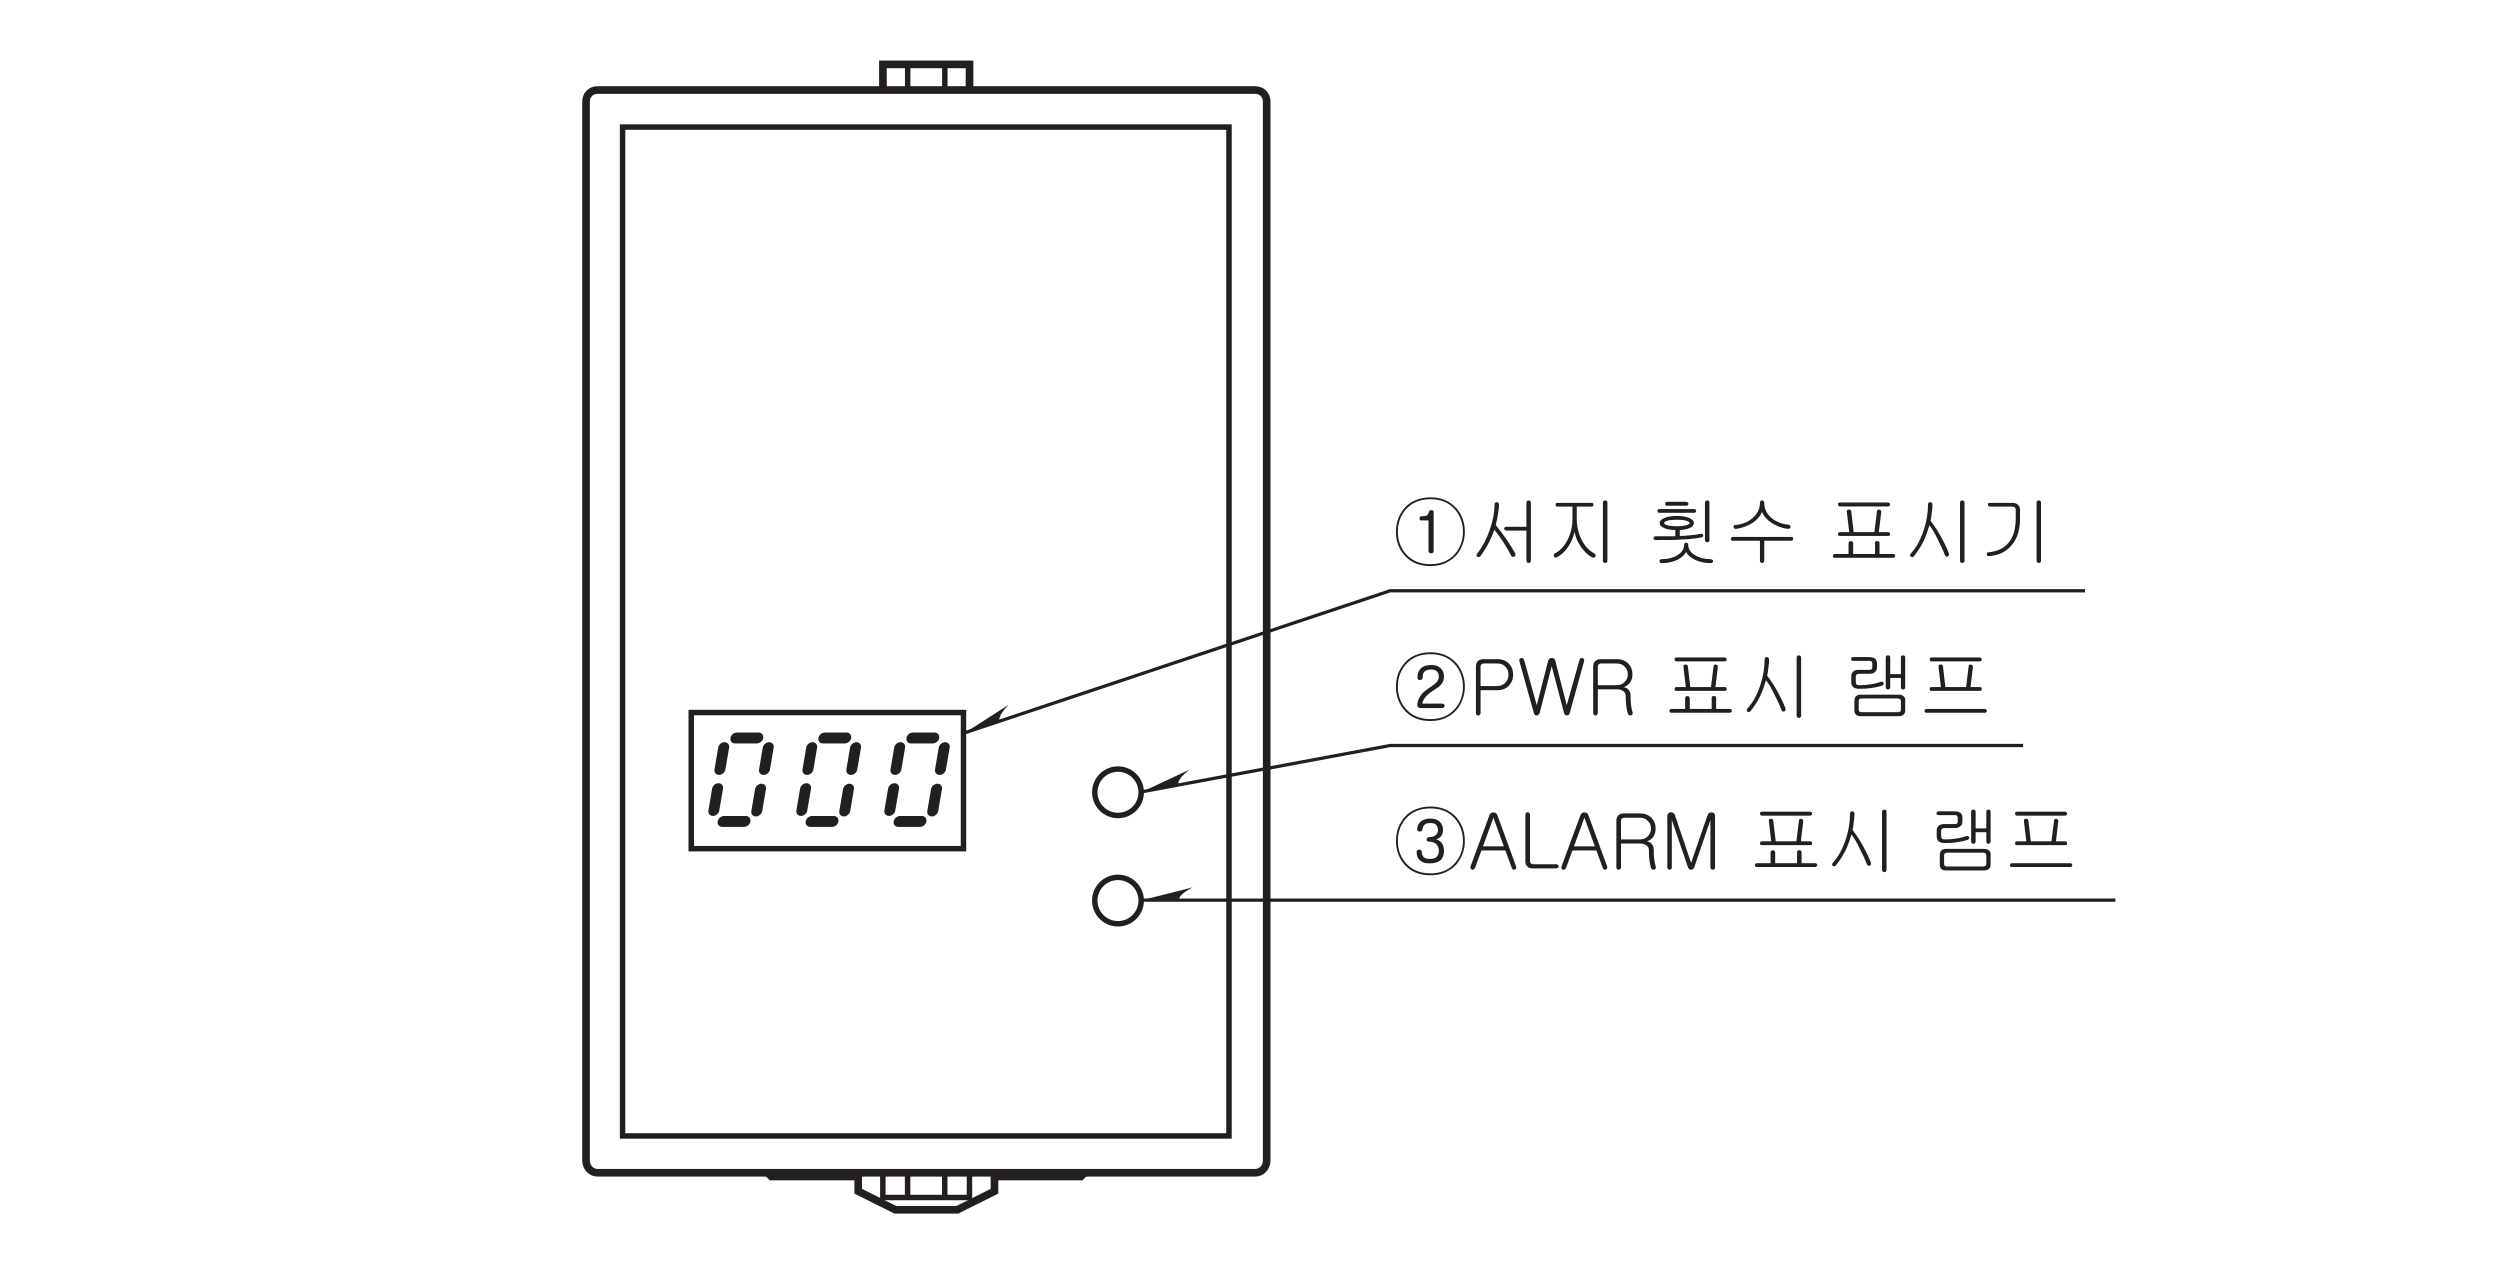 <?xml version="1.0" encoding="UTF-8"?>
<svg xmlns="http://www.w3.org/2000/svg" xmlns:xlink="http://www.w3.org/1999/xlink" width="226.77pt" height="115.04pt" viewBox="0 0 226.77 115.04" version="1.2">
<defs>
<g>
<symbol overflow="visible" id="glyph0-0">
<path style="stroke:none;" d="M 1.375 -0.406 L 5.562 -0.406 L 5.562 -4.578 L 1.375 -4.578 Z M 5.891 -0.062 L 1.047 -0.062 L 1.047 -4.906 L 5.891 -4.906 Z M 5.891 -0.062 "/>
</symbol>
<symbol overflow="visible" id="glyph0-1">
<path style="stroke:none;" d="M 4.312 -4.234 C 4.516 -4.047 4.609 -3.797 4.609 -3.484 C 4.609 -3.266 4.562 -3.094 4.453 -2.938 C 4.344 -2.797 4.188 -2.688 4 -2.641 C 4.219 -2.562 4.391 -2.438 4.516 -2.281 C 4.641 -2.094 4.703 -1.859 4.703 -1.578 C 4.703 -1.219 4.594 -0.922 4.391 -0.75 C 4.156 -0.547 3.828 -0.453 3.375 -0.453 C 3.016 -0.453 2.75 -0.531 2.547 -0.703 C 2.328 -0.875 2.219 -1.141 2.219 -1.484 C 2.219 -1.547 2.234 -1.609 2.297 -1.641 C 2.328 -1.672 2.391 -1.703 2.453 -1.703 C 2.516 -1.703 2.562 -1.688 2.609 -1.656 C 2.656 -1.609 2.688 -1.562 2.688 -1.5 C 2.688 -1.297 2.734 -1.156 2.828 -1.047 C 2.953 -0.922 3.141 -0.859 3.406 -0.859 C 3.688 -0.859 3.891 -0.906 4.016 -1.031 C 4.156 -1.156 4.234 -1.344 4.234 -1.609 C 4.234 -1.906 4.125 -2.109 3.922 -2.266 C 3.781 -2.359 3.578 -2.422 3.344 -2.422 C 3.266 -2.422 3.219 -2.438 3.172 -2.484 C 3.141 -2.516 3.125 -2.562 3.125 -2.625 C 3.125 -2.672 3.141 -2.719 3.172 -2.766 C 3.219 -2.797 3.266 -2.828 3.328 -2.828 C 3.594 -2.828 3.781 -2.891 3.938 -3 C 4.078 -3.125 4.156 -3.281 4.156 -3.469 C 4.156 -3.672 4.094 -3.844 3.984 -3.953 C 3.891 -4.062 3.719 -4.109 3.469 -4.109 C 3.25 -4.109 3.094 -4.078 2.984 -4 C 2.844 -3.906 2.766 -3.719 2.734 -3.484 C 2.719 -3.438 2.688 -3.406 2.641 -3.375 C 2.594 -3.344 2.547 -3.328 2.484 -3.344 C 2.422 -3.344 2.359 -3.359 2.328 -3.406 C 2.281 -3.438 2.266 -3.484 2.266 -3.547 C 2.281 -3.828 2.375 -4.062 2.578 -4.234 C 2.781 -4.422 3.094 -4.516 3.484 -4.516 C 3.844 -4.516 4.109 -4.422 4.312 -4.234 Z M 5.812 -4.641 C 6.328 -4.047 6.594 -3.328 6.594 -2.484 C 6.594 -2.094 6.531 -1.703 6.391 -1.344 C 6.25 -0.969 6.062 -0.625 5.812 -0.344 C 5.531 -0.047 5.203 0.188 4.828 0.359 C 4.422 0.547 3.969 0.625 3.469 0.625 C 2.484 0.625 1.703 0.312 1.125 -0.344 C 0.609 -0.922 0.344 -1.641 0.344 -2.484 C 0.344 -2.891 0.406 -3.281 0.531 -3.641 C 0.672 -4.016 0.875 -4.344 1.125 -4.641 C 1.391 -4.953 1.719 -5.188 2.109 -5.344 C 2.516 -5.516 2.969 -5.609 3.469 -5.609 C 4.453 -5.609 5.219 -5.281 5.812 -4.641 Z M 1.25 -4.516 C 0.766 -3.969 0.516 -3.297 0.516 -2.484 C 0.516 -1.688 0.766 -1.016 1.25 -0.469 C 1.797 0.156 2.547 0.453 3.469 0.453 C 4.391 0.453 5.141 0.156 5.688 -0.469 C 6.172 -1.016 6.422 -1.688 6.422 -2.484 C 6.422 -3.281 6.172 -3.969 5.688 -4.516 C 5.141 -5.141 4.391 -5.438 3.469 -5.438 C 2.547 -5.438 1.797 -5.141 1.25 -4.516 Z M 1.25 -4.516 "/>
</symbol>
<symbol overflow="visible" id="glyph0-2">
<path style="stroke:none;" d="M 3.188 -2 L 2.25 -4.578 L 2.234 -4.578 L 1.297 -2 Z M 2.016 -5.016 C 2.078 -5.062 2.156 -5.078 2.234 -5.078 C 2.312 -5.078 2.391 -5.062 2.469 -5.016 C 2.531 -4.953 2.594 -4.875 2.625 -4.766 L 4.297 -0.188 C 4.328 -0.109 4.328 -0.047 4.297 0 C 4.281 0.062 4.234 0.094 4.188 0.109 C 4.125 0.125 4.078 0.125 4.016 0.109 C 3.969 0.062 3.922 0.016 3.906 -0.047 L 3.328 -1.625 L 1.156 -1.625 L 0.578 -0.047 C 0.547 0.016 0.5 0.062 0.438 0.109 C 0.391 0.125 0.344 0.141 0.297 0.125 C 0.234 0.094 0.188 0.062 0.172 0 C 0.141 -0.047 0.141 -0.109 0.172 -0.188 L 1.859 -4.766 C 1.891 -4.875 1.938 -4.953 2.016 -5.016 Z M 2.016 -5.016 "/>
</symbol>
<symbol overflow="visible" id="glyph0-3">
<path style="stroke:none;" d="M 0.719 -5.031 C 0.75 -5.078 0.812 -5.094 0.875 -5.094 C 0.922 -5.094 0.969 -5.078 1 -5.031 C 1.047 -5 1.078 -4.938 1.078 -4.875 L 1.078 -0.672 C 1.078 -0.594 1.094 -0.516 1.141 -0.469 C 1.203 -0.406 1.281 -0.375 1.375 -0.375 L 3.453 -0.375 C 3.531 -0.375 3.578 -0.359 3.609 -0.312 C 3.656 -0.281 3.672 -0.234 3.672 -0.188 C 3.672 -0.125 3.656 -0.094 3.609 -0.062 C 3.578 -0.016 3.531 0 3.453 0 L 1.297 0 C 1.094 0 0.922 -0.062 0.812 -0.188 C 0.703 -0.312 0.656 -0.469 0.656 -0.641 L 0.656 -4.875 C 0.656 -4.938 0.672 -5 0.719 -5.031 Z M 0.719 -5.031 "/>
</symbol>
<symbol overflow="visible" id="glyph0-4">
<path style="stroke:none;" d="M 2.828 -4.984 C 3.266 -4.984 3.609 -4.828 3.875 -4.547 C 4.109 -4.297 4.219 -3.969 4.219 -3.609 C 4.219 -3.344 4.156 -3.094 4.016 -2.875 C 3.859 -2.672 3.672 -2.531 3.422 -2.438 C 3.578 -2.422 3.719 -2.359 3.844 -2.234 C 3.969 -2.109 4.047 -1.922 4.047 -1.703 C 4.047 -1.359 4.062 -1.047 4.094 -0.797 C 4.125 -0.562 4.172 -0.359 4.219 -0.188 C 4.25 -0.125 4.25 -0.062 4.219 0 C 4.203 0.062 4.156 0.094 4.094 0.109 C 4.047 0.125 3.984 0.125 3.938 0.109 C 3.875 0.094 3.844 0.047 3.812 -0.016 C 3.75 -0.188 3.688 -0.438 3.656 -0.734 C 3.625 -1 3.609 -1.297 3.609 -1.641 C 3.609 -1.828 3.531 -1.984 3.375 -2.094 C 3.219 -2.203 3.031 -2.25 2.828 -2.25 L 1.078 -2.25 L 1.078 -0.109 C 1.078 -0.031 1.047 0.016 1 0.062 C 0.969 0.109 0.922 0.125 0.875 0.125 C 0.812 0.125 0.75 0.109 0.719 0.062 C 0.672 0.016 0.656 -0.031 0.656 -0.109 L 0.656 -4.328 C 0.656 -4.5 0.703 -4.656 0.812 -4.781 C 0.922 -4.906 1.094 -4.984 1.297 -4.984 Z M 3.531 -2.938 C 3.719 -3.125 3.797 -3.344 3.797 -3.609 C 3.797 -3.875 3.719 -4.094 3.531 -4.281 C 3.344 -4.5 3.094 -4.594 2.781 -4.594 L 1.375 -4.594 C 1.281 -4.594 1.203 -4.562 1.141 -4.5 C 1.094 -4.453 1.078 -4.375 1.078 -4.297 L 1.078 -2.625 L 2.781 -2.625 C 3.094 -2.625 3.344 -2.719 3.531 -2.938 Z M 3.531 -2.938 "/>
</symbol>
<symbol overflow="visible" id="glyph0-5">
<path style="stroke:none;" d="M 0.75 -5 C 0.797 -5.047 0.875 -5.078 0.953 -5.094 C 1.031 -5.094 1.109 -5.078 1.172 -5.031 C 1.25 -5 1.297 -4.938 1.328 -4.859 L 1.484 -4.422 L 2.812 -0.5 L 4.172 -4.438 L 4.312 -4.828 C 4.344 -4.922 4.391 -4.984 4.453 -5.031 C 4.531 -5.078 4.609 -5.094 4.688 -5.078 C 4.766 -5.078 4.828 -5.047 4.891 -5 C 4.953 -4.938 4.984 -4.859 4.984 -4.766 L 4.984 -0.094 C 4.984 -0.016 4.969 0.031 4.922 0.062 C 4.875 0.109 4.828 0.125 4.766 0.125 C 4.703 0.125 4.656 0.109 4.625 0.062 C 4.578 0.031 4.562 -0.016 4.562 -0.094 L 4.562 -4.391 L 3.109 -0.125 C 3.047 0.047 2.938 0.125 2.812 0.125 C 2.688 0.125 2.578 0.047 2.516 -0.125 L 1.062 -4.391 L 1.062 -0.094 C 1.078 -0.016 1.047 0.031 1 0.062 C 0.969 0.109 0.922 0.125 0.875 0.125 C 0.812 0.125 0.75 0.109 0.719 0.062 C 0.672 0.031 0.656 -0.016 0.656 -0.094 L 0.656 -4.766 C 0.656 -4.859 0.688 -4.938 0.75 -5 Z M 0.75 -5 "/>
</symbol>
<symbol overflow="visible" id="glyph0-6">
<path style="stroke:none;" d=""/>
</symbol>
<symbol overflow="visible" id="glyph0-7">
<path style="stroke:none;" d="M 5.828 -2.281 C 5.844 -2.156 5.781 -2.109 5.672 -2.109 L 1.25 -2.109 C 1.156 -2.109 1.094 -2.156 1.109 -2.281 C 1.109 -2.391 1.156 -2.453 1.281 -2.453 L 2.125 -2.453 L 1.906 -4.297 C 1.906 -4.359 1.922 -4.406 1.953 -4.453 C 1.984 -4.484 2.031 -4.5 2.094 -4.5 C 2.141 -4.516 2.188 -4.5 2.234 -4.469 C 2.281 -4.438 2.297 -4.391 2.312 -4.328 L 2.531 -2.453 L 4.406 -2.453 L 4.641 -4.328 C 4.641 -4.391 4.656 -4.438 4.703 -4.469 C 4.75 -4.484 4.797 -4.5 4.844 -4.5 C 4.891 -4.484 4.953 -4.469 4.969 -4.438 C 5.016 -4.391 5.031 -4.344 5.031 -4.281 L 4.812 -2.453 L 5.656 -2.453 C 5.781 -2.453 5.828 -2.391 5.828 -2.281 Z M 5.781 -5.078 C 5.812 -5.062 5.828 -5.016 5.828 -4.969 C 5.828 -4.922 5.828 -4.875 5.781 -4.844 C 5.766 -4.812 5.703 -4.781 5.656 -4.781 L 1.281 -4.781 C 1.172 -4.781 1.109 -4.844 1.109 -4.969 C 1.094 -5.078 1.156 -5.141 1.281 -5.141 L 5.641 -5.141 C 5.688 -5.141 5.734 -5.125 5.781 -5.078 Z M 2.125 -1.594 C 2.172 -1.625 2.219 -1.641 2.281 -1.641 C 2.328 -1.641 2.375 -1.625 2.406 -1.594 C 2.453 -1.547 2.484 -1.5 2.484 -1.438 L 2.484 -0.469 L 4.469 -0.469 L 4.469 -1.469 C 4.469 -1.594 4.531 -1.656 4.672 -1.641 C 4.812 -1.641 4.875 -1.578 4.875 -1.453 L 4.875 -0.469 L 6.094 -0.469 C 6.156 -0.469 6.203 -0.453 6.25 -0.422 C 6.281 -0.391 6.297 -0.344 6.297 -0.297 C 6.297 -0.25 6.281 -0.219 6.25 -0.188 C 6.203 -0.141 6.156 -0.125 6.109 -0.125 L 0.781 -0.125 C 0.734 -0.125 0.703 -0.141 0.672 -0.188 C 0.641 -0.219 0.625 -0.25 0.641 -0.297 C 0.641 -0.344 0.656 -0.391 0.688 -0.422 C 0.734 -0.453 0.781 -0.469 0.844 -0.469 L 2.062 -0.469 L 2.062 -1.438 C 2.062 -1.5 2.094 -1.547 2.125 -1.594 Z M 2.125 -1.594 "/>
</symbol>
<symbol overflow="visible" id="glyph0-8">
<path style="stroke:none;" d="M 2.391 -5.125 C 2.422 -5.156 2.484 -5.172 2.531 -5.172 C 2.578 -5.172 2.625 -5.156 2.656 -5.125 C 2.719 -5.078 2.734 -5.031 2.734 -4.969 C 2.734 -4.75 2.719 -4.5 2.672 -4.219 C 2.656 -3.953 2.609 -3.703 2.562 -3.484 C 2.906 -3.031 3.234 -2.547 3.531 -1.984 C 3.828 -1.453 4.047 -0.984 4.219 -0.531 C 4.234 -0.469 4.234 -0.391 4.219 -0.344 C 4.203 -0.297 4.156 -0.25 4.109 -0.234 C 4.078 -0.219 4.031 -0.219 3.969 -0.25 C 3.922 -0.281 3.891 -0.312 3.859 -0.375 C 3.688 -0.828 3.469 -1.281 3.234 -1.75 C 2.953 -2.344 2.688 -2.781 2.453 -3.078 C 2.297 -2.516 2.109 -2.016 1.906 -1.594 C 1.672 -1.125 1.391 -0.688 1.031 -0.25 C 1 -0.203 0.953 -0.188 0.891 -0.188 C 0.844 -0.188 0.812 -0.188 0.766 -0.234 C 0.734 -0.266 0.703 -0.312 0.703 -0.359 C 0.703 -0.422 0.734 -0.469 0.781 -0.516 C 1.297 -1.094 1.688 -1.828 1.969 -2.719 C 2.219 -3.484 2.328 -4.234 2.328 -4.969 C 2.328 -5.031 2.359 -5.078 2.391 -5.125 Z M 5.578 0.297 C 5.547 0.328 5.5 0.344 5.453 0.344 C 5.391 0.344 5.328 0.328 5.297 0.297 C 5.266 0.25 5.234 0.203 5.234 0.141 L 5.234 -5.141 C 5.234 -5.203 5.266 -5.25 5.297 -5.281 C 5.328 -5.312 5.391 -5.328 5.453 -5.328 C 5.5 -5.328 5.547 -5.312 5.578 -5.281 C 5.625 -5.25 5.641 -5.203 5.641 -5.141 L 5.641 0.141 C 5.641 0.203 5.625 0.25 5.578 0.297 Z M 5.578 0.297 "/>
</symbol>
<symbol overflow="visible" id="glyph0-9">
<path style="stroke:none;" d="M 3.094 -5.031 C 3.203 -4.938 3.266 -4.797 3.266 -4.625 L 3.266 -4.219 C 3.266 -4.047 3.203 -3.922 3.078 -3.812 C 2.969 -3.719 2.797 -3.656 2.594 -3.656 L 1.625 -3.656 C 1.531 -3.656 1.469 -3.641 1.422 -3.594 C 1.359 -3.547 1.344 -3.484 1.344 -3.406 L 1.344 -2.938 C 1.344 -2.812 1.375 -2.734 1.422 -2.688 C 1.484 -2.641 1.562 -2.625 1.703 -2.625 C 2.031 -2.625 2.344 -2.656 2.672 -2.703 C 3.031 -2.75 3.344 -2.828 3.609 -2.922 C 3.672 -2.953 3.734 -2.953 3.781 -2.922 C 3.828 -2.906 3.859 -2.875 3.875 -2.828 C 3.891 -2.781 3.891 -2.719 3.859 -2.688 C 3.844 -2.641 3.797 -2.609 3.734 -2.578 C 3.438 -2.484 3.109 -2.422 2.734 -2.359 C 2.391 -2.312 2.047 -2.297 1.672 -2.297 C 1.422 -2.297 1.25 -2.344 1.125 -2.438 C 1 -2.547 0.938 -2.703 0.938 -2.906 L 0.938 -3.453 C 0.938 -3.609 1 -3.75 1.109 -3.859 C 1.219 -3.969 1.391 -4.016 1.594 -4.016 L 2.547 -4.016 C 2.672 -4.016 2.75 -4.031 2.781 -4.078 C 2.828 -4.094 2.844 -4.172 2.844 -4.266 L 2.844 -4.578 C 2.844 -4.672 2.828 -4.719 2.781 -4.766 C 2.75 -4.812 2.672 -4.828 2.594 -4.828 L 1.109 -4.828 C 0.984 -4.828 0.906 -4.891 0.922 -5 C 0.922 -5.125 0.984 -5.172 1.125 -5.172 L 2.594 -5.172 C 2.797 -5.172 2.969 -5.125 3.094 -5.031 Z M 5.641 -5.328 C 5.766 -5.328 5.828 -5.266 5.828 -5.125 L 5.828 -2.453 C 5.828 -2.375 5.812 -2.328 5.766 -2.281 C 5.719 -2.234 5.688 -2.234 5.641 -2.234 C 5.578 -2.234 5.531 -2.234 5.5 -2.281 C 5.453 -2.328 5.438 -2.375 5.438 -2.453 L 5.438 -3.281 L 4.469 -3.281 L 4.469 -2.453 C 4.469 -2.375 4.453 -2.328 4.391 -2.281 C 4.359 -2.234 4.312 -2.234 4.266 -2.234 C 4.219 -2.234 4.156 -2.234 4.125 -2.281 C 4.094 -2.328 4.062 -2.375 4.062 -2.453 L 4.062 -5.141 C 4.062 -5.266 4.141 -5.328 4.266 -5.328 C 4.391 -5.328 4.469 -5.266 4.469 -5.141 L 4.469 -3.625 L 5.438 -3.625 L 5.438 -5.141 C 5.438 -5.266 5.5 -5.328 5.641 -5.328 Z M 5.672 -1.625 C 5.781 -1.547 5.828 -1.438 5.828 -1.297 L 5.828 -0.328 C 5.828 -0.172 5.781 -0.047 5.672 0.047 C 5.578 0.125 5.453 0.188 5.297 0.188 L 1.766 0.188 C 1.578 0.188 1.438 0.125 1.359 0.047 C 1.266 -0.047 1.219 -0.172 1.219 -0.328 L 1.219 -1.219 C 1.219 -1.375 1.266 -1.516 1.359 -1.609 C 1.453 -1.719 1.594 -1.766 1.75 -1.766 L 5.219 -1.766 C 5.422 -1.766 5.578 -1.719 5.672 -1.625 Z M 5.344 -1.359 C 5.297 -1.406 5.219 -1.422 5.125 -1.422 L 1.906 -1.422 C 1.797 -1.422 1.719 -1.391 1.672 -1.359 C 1.641 -1.312 1.609 -1.25 1.609 -1.172 L 1.609 -0.406 C 1.609 -0.312 1.641 -0.25 1.688 -0.219 C 1.734 -0.188 1.812 -0.172 1.922 -0.172 L 5.141 -0.172 C 5.234 -0.172 5.312 -0.188 5.344 -0.219 C 5.406 -0.25 5.438 -0.312 5.438 -0.375 L 5.438 -1.188 C 5.438 -1.266 5.406 -1.328 5.344 -1.359 Z M 5.344 -1.359 "/>
</symbol>
<symbol overflow="visible" id="glyph0-10">
<path style="stroke:none;" d="M 5.828 -2.281 C 5.844 -2.156 5.781 -2.109 5.672 -2.109 L 1.25 -2.109 C 1.156 -2.109 1.094 -2.156 1.109 -2.281 C 1.109 -2.391 1.156 -2.453 1.281 -2.453 L 2.125 -2.453 L 1.906 -4.297 C 1.906 -4.359 1.922 -4.406 1.953 -4.453 C 1.984 -4.484 2.031 -4.5 2.094 -4.5 C 2.141 -4.516 2.188 -4.5 2.234 -4.469 C 2.281 -4.438 2.297 -4.391 2.312 -4.328 L 2.531 -2.453 L 4.406 -2.453 L 4.641 -4.328 C 4.641 -4.391 4.656 -4.438 4.703 -4.469 C 4.75 -4.484 4.797 -4.5 4.844 -4.5 C 4.891 -4.484 4.953 -4.469 4.969 -4.438 C 5.016 -4.391 5.031 -4.344 5.031 -4.281 L 4.812 -2.453 L 5.656 -2.453 C 5.781 -2.453 5.828 -2.391 5.828 -2.281 Z M 5.781 -5.078 C 5.812 -5.062 5.828 -5.016 5.828 -4.969 C 5.828 -4.922 5.828 -4.875 5.781 -4.844 C 5.766 -4.812 5.703 -4.781 5.656 -4.781 L 1.281 -4.781 C 1.172 -4.781 1.109 -4.844 1.109 -4.969 C 1.094 -5.078 1.156 -5.141 1.281 -5.141 L 5.641 -5.141 C 5.688 -5.141 5.734 -5.125 5.781 -5.078 Z M 6.234 -0.422 C 6.266 -0.391 6.297 -0.344 6.297 -0.297 C 6.297 -0.25 6.281 -0.219 6.25 -0.188 C 6.234 -0.141 6.188 -0.125 6.141 -0.125 L 0.781 -0.125 C 0.734 -0.125 0.703 -0.141 0.672 -0.188 C 0.641 -0.219 0.625 -0.25 0.641 -0.297 C 0.641 -0.344 0.656 -0.391 0.688 -0.422 C 0.734 -0.453 0.781 -0.469 0.844 -0.469 L 6.094 -0.469 C 6.156 -0.469 6.203 -0.453 6.234 -0.422 Z M 6.234 -0.422 "/>
</symbol>
<symbol overflow="visible" id="glyph0-11">
<path style="stroke:none;" d="M 4.359 -4.203 C 4.578 -4.016 4.703 -3.766 4.703 -3.438 C 4.703 -3.125 4.609 -2.875 4.422 -2.656 C 4.312 -2.531 4.078 -2.359 3.734 -2.141 L 3.703 -2.109 C 3.375 -1.922 3.141 -1.703 2.969 -1.484 C 2.844 -1.312 2.766 -1.125 2.734 -0.953 L 4.531 -0.953 C 4.594 -0.953 4.656 -0.938 4.703 -0.891 C 4.734 -0.859 4.766 -0.812 4.766 -0.75 C 4.766 -0.703 4.734 -0.656 4.703 -0.625 C 4.656 -0.562 4.609 -0.547 4.547 -0.547 L 2.625 -0.547 C 2.5 -0.547 2.422 -0.578 2.359 -0.625 C 2.297 -0.688 2.266 -0.781 2.281 -0.906 C 2.312 -1.172 2.406 -1.422 2.562 -1.656 C 2.719 -1.906 2.969 -2.109 3.266 -2.312 C 3.656 -2.562 3.906 -2.75 4.031 -2.891 C 4.156 -3.031 4.234 -3.219 4.234 -3.422 C 4.234 -3.594 4.172 -3.75 4.078 -3.859 C 3.953 -3.984 3.766 -4.047 3.516 -4.047 C 3.203 -4.047 2.984 -3.953 2.875 -3.781 C 2.797 -3.672 2.766 -3.5 2.766 -3.281 C 2.766 -3.234 2.734 -3.188 2.688 -3.141 C 2.656 -3.109 2.594 -3.094 2.531 -3.094 C 2.469 -3.094 2.406 -3.094 2.359 -3.141 C 2.312 -3.172 2.297 -3.219 2.297 -3.281 C 2.297 -3.719 2.438 -4.047 2.734 -4.25 C 2.938 -4.391 3.219 -4.453 3.531 -4.453 L 3.594 -4.453 C 3.891 -4.453 4.156 -4.375 4.359 -4.203 Z M 5.812 -4.641 C 6.328 -4.047 6.594 -3.328 6.594 -2.484 C 6.594 -2.094 6.531 -1.703 6.391 -1.344 C 6.25 -0.969 6.062 -0.625 5.812 -0.344 C 5.531 -0.047 5.203 0.188 4.828 0.359 C 4.422 0.547 3.969 0.625 3.469 0.625 C 2.484 0.625 1.703 0.312 1.125 -0.344 C 0.609 -0.922 0.344 -1.641 0.344 -2.484 C 0.344 -2.891 0.406 -3.281 0.531 -3.641 C 0.672 -4.016 0.875 -4.344 1.125 -4.641 C 1.391 -4.953 1.719 -5.188 2.109 -5.344 C 2.516 -5.516 2.969 -5.609 3.469 -5.609 C 4.453 -5.609 5.219 -5.281 5.812 -4.641 Z M 1.25 -4.516 C 0.766 -3.969 0.516 -3.297 0.516 -2.484 C 0.516 -1.688 0.766 -1.016 1.25 -0.469 C 1.797 0.156 2.547 0.453 3.469 0.453 C 4.391 0.453 5.141 0.156 5.688 -0.469 C 6.172 -1.016 6.422 -1.688 6.422 -2.484 C 6.422 -3.281 6.172 -3.969 5.688 -4.516 C 5.141 -5.141 4.391 -5.438 3.469 -5.438 C 2.547 -5.438 1.797 -5.141 1.25 -4.516 Z M 1.25 -4.516 "/>
</symbol>
<symbol overflow="visible" id="glyph0-12">
<path style="stroke:none;" d="M 3.688 -4.547 C 3.922 -4.281 4.031 -3.969 4.031 -3.578 C 4.031 -3.203 3.922 -2.875 3.688 -2.625 C 3.422 -2.328 3.078 -2.172 2.641 -2.172 L 1.078 -2.172 L 1.078 -0.094 C 1.078 -0.016 1.047 0.031 1 0.062 C 0.969 0.109 0.922 0.125 0.875 0.125 C 0.812 0.125 0.75 0.109 0.719 0.062 C 0.672 0.031 0.656 -0.031 0.656 -0.094 L 0.656 -4.328 C 0.656 -4.5 0.703 -4.656 0.812 -4.781 C 0.922 -4.906 1.094 -4.984 1.297 -4.984 L 2.641 -4.984 C 3.078 -4.984 3.422 -4.828 3.688 -4.547 Z M 3.344 -2.875 C 3.531 -3.062 3.609 -3.297 3.609 -3.578 C 3.609 -3.844 3.531 -4.094 3.344 -4.281 C 3.156 -4.5 2.906 -4.594 2.594 -4.594 L 1.375 -4.594 C 1.281 -4.594 1.203 -4.562 1.141 -4.5 C 1.094 -4.453 1.078 -4.375 1.078 -4.297 L 1.078 -2.547 L 2.594 -2.547 C 2.906 -2.547 3.156 -2.656 3.344 -2.875 Z M 3.344 -2.875 "/>
</symbol>
<symbol overflow="visible" id="glyph0-13">
<path style="stroke:none;" d="M 0.188 -5 C 0.234 -5.047 0.266 -5.078 0.328 -5.078 C 0.391 -5.094 0.438 -5.094 0.484 -5.062 C 0.531 -5.031 0.562 -5 0.594 -4.938 L 1.75 -0.812 L 2.797 -4.875 C 2.844 -5.016 2.953 -5.094 3.109 -5.094 C 3.281 -5.094 3.375 -5.016 3.422 -4.875 L 4.469 -0.812 L 5.625 -4.906 C 5.641 -4.984 5.672 -5.031 5.734 -5.062 C 5.781 -5.094 5.828 -5.094 5.891 -5.078 C 5.953 -5.078 6 -5.047 6.016 -5 C 6.062 -4.938 6.062 -4.875 6.047 -4.812 L 4.75 -0.125 C 4.703 0.047 4.625 0.125 4.484 0.125 C 4.359 0.125 4.266 0.047 4.219 -0.125 L 3.109 -4.344 L 2.016 -0.109 C 1.953 0.047 1.859 0.125 1.734 0.125 C 1.609 0.125 1.516 0.047 1.484 -0.109 L 0.172 -4.812 C 0.156 -4.891 0.172 -4.953 0.188 -5 Z M 0.188 -5 "/>
</symbol>
<symbol overflow="visible" id="glyph0-14">
<path style="stroke:none;" d="M 2.484 -3.703 C 2.484 -3.828 2.531 -3.891 2.625 -3.891 C 2.891 -3.891 3.062 -3.922 3.156 -3.969 C 3.234 -4.031 3.297 -4.141 3.344 -4.312 C 3.344 -4.391 3.422 -4.453 3.562 -4.438 C 3.703 -4.438 3.766 -4.391 3.766 -4.297 L 3.766 -0.703 C 3.766 -0.656 3.734 -0.609 3.688 -0.578 C 3.656 -0.547 3.594 -0.531 3.531 -0.531 C 3.469 -0.531 3.406 -0.547 3.359 -0.578 C 3.312 -0.609 3.297 -0.656 3.297 -0.719 L 3.297 -3.516 L 2.625 -3.516 C 2.531 -3.516 2.484 -3.578 2.484 -3.703 Z M 5.812 -4.641 C 6.328 -4.047 6.594 -3.328 6.594 -2.484 C 6.594 -2.094 6.531 -1.703 6.391 -1.344 C 6.25 -0.969 6.062 -0.625 5.812 -0.344 C 5.531 -0.047 5.203 0.188 4.828 0.359 C 4.422 0.547 3.969 0.625 3.469 0.625 C 2.484 0.625 1.703 0.312 1.125 -0.344 C 0.609 -0.922 0.344 -1.641 0.344 -2.484 C 0.344 -2.891 0.406 -3.281 0.531 -3.641 C 0.672 -4.016 0.875 -4.344 1.125 -4.641 C 1.391 -4.953 1.719 -5.188 2.109 -5.344 C 2.516 -5.516 2.969 -5.609 3.469 -5.609 C 4.453 -5.609 5.219 -5.281 5.812 -4.641 Z M 1.25 -4.516 C 0.766 -3.969 0.516 -3.297 0.516 -2.484 C 0.516 -1.688 0.766 -1.016 1.25 -0.469 C 1.797 0.156 2.547 0.453 3.469 0.453 C 4.391 0.453 5.141 0.156 5.688 -0.469 C 6.172 -1.016 6.422 -1.688 6.422 -2.484 C 6.422 -3.281 6.172 -3.969 5.688 -4.516 C 5.141 -5.141 4.391 -5.438 3.469 -5.438 C 2.547 -5.438 1.797 -5.141 1.25 -4.516 Z M 1.25 -4.516 "/>
</symbol>
<symbol overflow="visible" id="glyph0-15">
<path style="stroke:none;" d="M 2.406 -5.125 C 2.438 -5.156 2.484 -5.172 2.547 -5.172 C 2.594 -5.172 2.641 -5.156 2.672 -5.125 C 2.719 -5.078 2.75 -5.031 2.75 -4.969 C 2.75 -4.719 2.719 -4.422 2.656 -4.094 C 2.609 -3.781 2.547 -3.438 2.453 -3.094 C 2.812 -2.656 3.141 -2.219 3.422 -1.797 C 3.734 -1.359 4 -0.922 4.219 -0.531 C 4.25 -0.469 4.25 -0.406 4.234 -0.359 C 4.219 -0.297 4.188 -0.25 4.125 -0.234 C 4.078 -0.203 4.031 -0.203 3.969 -0.219 C 3.906 -0.234 3.875 -0.266 3.844 -0.328 C 3.672 -0.688 3.438 -1.078 3.172 -1.5 C 2.875 -1.953 2.594 -2.344 2.328 -2.672 C 2.203 -2.297 2.047 -1.938 1.859 -1.562 C 1.625 -1.109 1.359 -0.672 1.047 -0.25 C 1 -0.203 0.953 -0.188 0.891 -0.188 C 0.844 -0.188 0.812 -0.188 0.766 -0.234 C 0.734 -0.25 0.703 -0.297 0.703 -0.359 C 0.703 -0.406 0.734 -0.469 0.781 -0.516 C 1.25 -1.109 1.625 -1.828 1.922 -2.688 C 2.203 -3.5 2.344 -4.266 2.344 -4.969 C 2.344 -5.031 2.359 -5.078 2.406 -5.125 Z M 5.578 0.281 C 5.547 0.328 5.5 0.344 5.453 0.344 C 5.391 0.344 5.328 0.328 5.297 0.281 C 5.266 0.25 5.234 0.188 5.234 0.125 L 5.234 -2.594 L 3.438 -2.594 C 3.375 -2.594 3.312 -2.609 3.281 -2.656 C 3.234 -2.672 3.219 -2.719 3.219 -2.766 C 3.219 -2.812 3.234 -2.859 3.266 -2.891 C 3.312 -2.922 3.359 -2.938 3.422 -2.938 L 5.234 -2.938 L 5.234 -5.125 C 5.234 -5.188 5.266 -5.234 5.297 -5.266 C 5.328 -5.312 5.391 -5.328 5.453 -5.328 C 5.5 -5.328 5.547 -5.312 5.578 -5.266 C 5.625 -5.234 5.641 -5.188 5.641 -5.125 L 5.641 0.125 C 5.641 0.188 5.625 0.25 5.578 0.281 Z M 5.578 0.281 "/>
</symbol>
<symbol overflow="visible" id="glyph0-16">
<path style="stroke:none;" d="M 4.375 -4.938 C 4.375 -4.828 4.328 -4.766 4.203 -4.766 L 2.859 -4.766 L 2.859 -3.672 C 2.859 -2.969 3.016 -2.328 3.312 -1.734 C 3.594 -1.188 3.984 -0.766 4.453 -0.516 C 4.516 -0.484 4.547 -0.438 4.562 -0.375 C 4.578 -0.328 4.578 -0.281 4.547 -0.234 C 4.516 -0.188 4.484 -0.156 4.438 -0.141 C 4.375 -0.125 4.312 -0.125 4.234 -0.172 C 3.875 -0.359 3.547 -0.688 3.234 -1.125 C 2.922 -1.578 2.734 -2.031 2.656 -2.484 C 2.562 -2.016 2.375 -1.562 2.078 -1.125 C 1.781 -0.672 1.438 -0.359 1.047 -0.172 C 1 -0.141 0.953 -0.141 0.891 -0.156 C 0.859 -0.188 0.812 -0.203 0.797 -0.25 C 0.766 -0.312 0.766 -0.359 0.781 -0.406 C 0.797 -0.453 0.828 -0.5 0.891 -0.531 C 1.344 -0.766 1.719 -1.156 2.016 -1.734 C 2.312 -2.312 2.469 -2.953 2.469 -3.656 L 2.469 -4.766 L 1.125 -4.766 C 0.984 -4.766 0.938 -4.828 0.938 -4.938 C 0.938 -5.062 1 -5.109 1.125 -5.109 L 4.203 -5.109 C 4.328 -5.109 4.375 -5.062 4.375 -4.938 Z M 5.578 0.297 C 5.547 0.328 5.5 0.344 5.453 0.344 C 5.391 0.344 5.328 0.328 5.297 0.297 C 5.266 0.25 5.234 0.203 5.234 0.141 L 5.234 -5.141 C 5.234 -5.203 5.266 -5.25 5.297 -5.281 C 5.328 -5.312 5.391 -5.328 5.453 -5.328 C 5.5 -5.328 5.547 -5.312 5.578 -5.281 C 5.625 -5.25 5.641 -5.203 5.641 -5.141 L 5.641 0.141 C 5.641 0.203 5.625 0.25 5.578 0.297 Z M 5.578 0.297 "/>
</symbol>
<symbol overflow="visible" id="glyph0-17">
<path style="stroke:none;" d="M 4.391 -4.5 C 4.422 -4.469 4.438 -4.422 4.438 -4.375 C 4.438 -4.328 4.422 -4.281 4.391 -4.266 C 4.359 -4.219 4.312 -4.203 4.25 -4.203 L 1.125 -4.203 C 1 -4.203 0.938 -4.266 0.938 -4.375 C 0.938 -4.5 1 -4.547 1.125 -4.547 L 4.234 -4.547 C 4.297 -4.547 4.344 -4.531 4.391 -4.5 Z M 3.672 -5.141 C 3.719 -5.125 3.734 -5.078 3.734 -5.031 C 3.734 -4.984 3.719 -4.938 3.688 -4.906 C 3.656 -4.875 3.609 -4.844 3.547 -4.844 L 1.812 -4.844 C 1.688 -4.844 1.625 -4.906 1.625 -5.031 C 1.625 -5.141 1.688 -5.203 1.812 -5.203 L 3.531 -5.203 C 3.594 -5.203 3.641 -5.188 3.672 -5.141 Z M 1.812 -3.484 C 1.625 -3.422 1.531 -3.359 1.531 -3.281 C 1.531 -3.203 1.625 -3.141 1.812 -3.078 C 2.031 -3.016 2.328 -2.984 2.688 -2.984 C 3.047 -2.984 3.328 -3.016 3.547 -3.078 C 3.734 -3.141 3.844 -3.203 3.844 -3.281 C 3.844 -3.359 3.734 -3.422 3.547 -3.484 C 3.344 -3.547 3.047 -3.578 2.688 -3.578 C 2.312 -3.578 2.031 -3.547 1.812 -3.484 Z M 5.578 -1.578 C 5.547 -1.547 5.5 -1.531 5.453 -1.531 C 5.391 -1.531 5.328 -1.547 5.297 -1.578 C 5.266 -1.625 5.234 -1.672 5.234 -1.734 L 5.234 -5.141 C 5.234 -5.188 5.266 -5.234 5.297 -5.266 C 5.328 -5.312 5.391 -5.328 5.453 -5.328 C 5.5 -5.328 5.547 -5.312 5.578 -5.266 C 5.625 -5.25 5.641 -5.203 5.641 -5.141 L 5.641 -1.734 C 5.641 -1.672 5.625 -1.625 5.578 -1.578 Z M 3.406 -1.453 C 3.438 -1.484 3.484 -1.5 3.531 -1.5 C 3.594 -1.5 3.625 -1.484 3.656 -1.453 C 3.703 -1.406 3.719 -1.359 3.719 -1.297 C 3.719 -0.922 3.922 -0.609 4.328 -0.359 C 4.719 -0.125 5.188 0 5.75 0 C 5.812 0 5.875 0.016 5.906 0.062 C 5.953 0.078 5.969 0.125 5.969 0.188 C 5.969 0.234 5.953 0.266 5.906 0.312 C 5.875 0.344 5.812 0.359 5.75 0.359 C 5.203 0.359 4.719 0.25 4.312 0.047 C 3.938 -0.141 3.672 -0.375 3.531 -0.641 C 3.375 -0.375 3.125 -0.141 2.75 0.047 C 2.344 0.25 1.859 0.359 1.312 0.359 C 1.25 0.359 1.203 0.344 1.156 0.312 C 1.125 0.266 1.109 0.234 1.109 0.188 C 1.109 0.125 1.125 0.078 1.156 0.062 C 1.203 0.016 1.25 0 1.312 0 C 1.875 0 2.359 -0.125 2.734 -0.359 C 3.141 -0.609 3.344 -0.922 3.344 -1.297 C 3.344 -1.359 3.359 -1.406 3.406 -1.453 Z M 3.922 -2.172 C 4.281 -2.203 4.578 -2.234 4.828 -2.297 C 4.891 -2.312 4.953 -2.312 4.984 -2.297 C 5.031 -2.266 5.062 -2.234 5.078 -2.188 C 5.078 -2.141 5.078 -2.109 5.062 -2.062 C 5.031 -2.031 5 -2 4.938 -1.984 C 4.469 -1.875 3.875 -1.812 3.109 -1.781 C 2.562 -1.734 1.781 -1.734 0.781 -1.734 C 0.641 -1.734 0.578 -1.781 0.562 -1.906 C 0.562 -2.016 0.641 -2.078 0.781 -2.078 L 2.547 -2.078 L 2.547 -2.641 C 2.109 -2.641 1.766 -2.719 1.516 -2.828 C 1.25 -2.953 1.125 -3.094 1.125 -3.281 C 1.125 -3.453 1.25 -3.594 1.516 -3.719 C 1.797 -3.859 2.188 -3.922 2.688 -3.922 C 3.172 -3.922 3.562 -3.859 3.844 -3.719 C 4.109 -3.594 4.234 -3.453 4.234 -3.281 C 4.234 -3.094 4.109 -2.953 3.844 -2.828 C 3.609 -2.719 3.312 -2.656 2.953 -2.641 L 2.953 -2.109 C 3.281 -2.109 3.594 -2.125 3.922 -2.172 Z M 3.922 -2.172 "/>
</symbol>
<symbol overflow="visible" id="glyph0-18">
<path style="stroke:none;" d="M 3.344 -5.281 C 3.375 -5.312 3.422 -5.328 3.469 -5.328 C 3.531 -5.328 3.562 -5.312 3.594 -5.281 C 3.656 -5.234 3.672 -5.188 3.672 -5.109 C 3.672 -4.547 3.906 -4.078 4.375 -3.703 C 4.781 -3.375 5.281 -3.188 5.859 -3.125 C 5.922 -3.125 5.984 -3.094 6.016 -3.047 C 6.047 -3.016 6.062 -2.969 6.047 -2.906 C 6.031 -2.859 6.016 -2.812 5.953 -2.781 C 5.906 -2.75 5.844 -2.734 5.766 -2.75 C 5.234 -2.828 4.75 -3.016 4.312 -3.312 C 3.891 -3.594 3.609 -3.922 3.469 -4.281 C 3.328 -3.922 3.047 -3.594 2.641 -3.312 C 2.188 -3.016 1.688 -2.828 1.125 -2.75 C 1.062 -2.734 1 -2.75 0.969 -2.781 C 0.922 -2.812 0.891 -2.859 0.891 -2.906 C 0.875 -2.969 0.891 -3 0.922 -3.047 C 0.953 -3.094 1.016 -3.109 1.078 -3.109 C 1.656 -3.156 2.156 -3.344 2.562 -3.688 C 3.031 -4.062 3.281 -4.547 3.281 -5.125 C 3.281 -5.188 3.297 -5.234 3.344 -5.281 Z M 6.297 -1.844 C 6.297 -1.734 6.25 -1.672 6.125 -1.672 L 3.672 -1.672 L 3.672 0.141 C 3.672 0.203 3.656 0.25 3.594 0.297 C 3.562 0.328 3.531 0.344 3.469 0.344 C 3.422 0.344 3.375 0.328 3.344 0.297 C 3.297 0.25 3.281 0.203 3.281 0.141 L 3.281 -1.672 L 0.812 -1.672 C 0.688 -1.672 0.641 -1.734 0.641 -1.844 C 0.656 -1.969 0.719 -2.016 0.844 -2.016 L 6.109 -2.016 C 6.234 -2.016 6.297 -1.969 6.297 -1.844 Z M 6.297 -1.844 "/>
</symbol>
<symbol overflow="visible" id="glyph0-19">
<path style="stroke:none;" d="M 3.547 -4.938 C 3.672 -4.828 3.734 -4.672 3.734 -4.469 L 3.734 -3.672 C 3.734 -2.625 3.469 -1.812 2.922 -1.203 C 2.422 -0.641 1.75 -0.328 0.922 -0.281 C 0.797 -0.266 0.719 -0.328 0.719 -0.438 C 0.703 -0.562 0.766 -0.625 0.891 -0.625 C 1.672 -0.703 2.266 -0.984 2.672 -1.469 C 3.125 -1.984 3.344 -2.734 3.344 -3.688 L 3.344 -4.469 C 3.344 -4.578 3.328 -4.641 3.266 -4.688 C 3.219 -4.734 3.125 -4.766 3.031 -4.766 L 1.016 -4.766 C 0.891 -4.766 0.828 -4.828 0.828 -4.938 C 0.812 -5.062 0.875 -5.109 1 -5.109 L 3.016 -5.109 C 3.234 -5.109 3.406 -5.062 3.547 -4.938 Z M 5.578 0.297 C 5.547 0.328 5.5 0.344 5.453 0.344 C 5.391 0.344 5.328 0.328 5.297 0.297 C 5.266 0.25 5.234 0.203 5.234 0.141 L 5.234 -5.141 C 5.234 -5.203 5.266 -5.25 5.297 -5.281 C 5.328 -5.312 5.391 -5.328 5.453 -5.328 C 5.5 -5.328 5.547 -5.312 5.578 -5.281 C 5.625 -5.25 5.641 -5.203 5.641 -5.141 L 5.641 0.141 C 5.641 0.203 5.625 0.25 5.578 0.297 Z M 5.578 0.297 "/>
</symbol>
</g>
</defs>
<g id="surface1">
<path style="fill:none;stroke-width:7;stroke-linecap:butt;stroke-linejoin:miter;stroke:rgb(13.73%,12.16%,12.549%);stroke-opacity:1;stroke-miterlimit:4;" d="M 1141.556 77.852 C 1147.819 77.852 1152.269 82.933 1152.269 89.196 L 1152.269 1059.216 C 1152.269 1065.478 1147.819 1069.929 1141.556 1069.929 L 539.345 1069.929 C 533.083 1069.929 528.632 1065.478 528.632 1059.216 L 528.632 89.196 C 528.632 82.933 533.083 77.852 539.345 77.852 Z M 1141.556 77.852 " transform="matrix(0.099,0,0,-0.099,0.824,114.088)"/>
<path style="fill:none;stroke-width:7;stroke-linecap:butt;stroke-linejoin:miter;stroke:rgb(13.73%,12.16%,12.549%);stroke-opacity:1;stroke-miterlimit:4;" d="M 880.016 1070.717 L 880.016 1093.405 L 800.649 1093.405 L 800.649 1070.717 " transform="matrix(0.099,0,0,-0.099,0.824,114.088)"/>
<path style="fill:none;stroke-width:5;stroke-linecap:butt;stroke-linejoin:miter;stroke:rgb(13.73%,12.16%,12.549%);stroke-opacity:1;stroke-miterlimit:4;" d="M 823.336 1093.287 L 823.336 1070.638 " transform="matrix(0.099,0,0,-0.099,0.824,114.088)"/>
<path style="fill:none;stroke-width:5;stroke-linecap:butt;stroke-linejoin:miter;stroke:rgb(13.73%,12.16%,12.549%);stroke-opacity:1;stroke-miterlimit:4;" d="M 857.368 1070.638 L 857.368 1093.287 " transform="matrix(0.099,0,0,-0.099,0.824,114.088)"/>
<path style="fill:none;stroke-width:7;stroke-linecap:butt;stroke-linejoin:miter;stroke:rgb(13.73%,12.16%,12.549%);stroke-opacity:1;stroke-miterlimit:4;" d="M 985.381 77.812 L 981.993 74.425 L 902.862 74.425 L 902.862 60.954 L 868.751 43.938 L 811.992 43.938 L 778 60.954 L 778 74.425 L 698.514 74.425 L 695.245 77.694 " transform="matrix(0.099,0,0,-0.099,0.824,114.088)"/>
<path style="fill:none;stroke-width:5;stroke-linecap:butt;stroke-linejoin:miter;stroke:rgb(13.73%,12.16%,12.549%);stroke-opacity:1;stroke-miterlimit:4;" d="M 879.938 77.852 L 879.938 55.203 L 800.57 55.203 L 800.57 77.852 " transform="matrix(0.099,0,0,-0.099,0.824,114.088)"/>
<path style="fill:none;stroke-width:5;stroke-linecap:butt;stroke-linejoin:miter;stroke:rgb(13.73%,12.16%,12.549%);stroke-opacity:1;stroke-miterlimit:4;" d="M 823.258 55.282 L 823.258 77.931 " transform="matrix(0.099,0,0,-0.099,0.824,114.088)"/>
<path style="fill:none;stroke-width:5;stroke-linecap:butt;stroke-linejoin:miter;stroke:rgb(13.73%,12.16%,12.549%);stroke-opacity:1;stroke-miterlimit:4;" d="M 857.289 77.931 L 857.289 55.282 " transform="matrix(0.099,0,0,-0.099,0.824,114.088)"/>
<path style="fill:none;stroke-width:5;stroke-linecap:butt;stroke-linejoin:miter;stroke:rgb(13.73%,12.16%,12.549%);stroke-opacity:1;stroke-miterlimit:4;" d="M 562.112 111.608 L 1117.726 111.608 L 1117.726 1035.976 L 562.112 1035.976 Z M 562.112 111.608 " transform="matrix(0.099,0,0,-0.099,0.824,114.088)"/>
<path style="fill:none;stroke-width:5;stroke-linecap:butt;stroke-linejoin:miter;stroke:rgb(13.73%,12.16%,12.549%);stroke-opacity:1;stroke-miterlimit:4;" d="M 1016.025 305.99 C 1027.763 305.99 1037.295 315.522 1037.295 327.26 C 1037.295 338.997 1027.763 348.529 1016.025 348.529 C 1004.287 348.529 994.755 338.997 994.755 327.26 C 994.755 315.522 1004.287 305.99 1016.025 305.99 Z M 1016.025 305.99 " transform="matrix(0.099,0,0,-0.099,0.824,114.088)"/>
<g style="fill:rgb(13.73%,12.16%,12.549%);fill-opacity:1;">
  <use xlink:href="#glyph0-1" x="126.28" y="78.768"/>
  <use xlink:href="#glyph0-2" x="133.222" y="78.768"/>
  <use xlink:href="#glyph0-3" x="137.707" y="78.768"/>
  <use xlink:href="#glyph0-2" x="141.477" y="78.768"/>
  <use xlink:href="#glyph0-4" x="145.961" y="78.768"/>
  <use xlink:href="#glyph0-5" x="150.585" y="78.768"/>
  <use xlink:href="#glyph0-6" x="156.228" y="78.768"/>
  <use xlink:href="#glyph0-7" x="158.54" y="78.768"/>
  <use xlink:href="#glyph0-8" x="165.482" y="78.768"/>
  <use xlink:href="#glyph0-6" x="172.424" y="78.768"/>
  <use xlink:href="#glyph0-9" x="174.736" y="78.768"/>
  <use xlink:href="#glyph0-10" x="181.678" y="78.768"/>
</g>
<path style=" stroke:none;fill-rule:nonzero;fill:rgb(13.73%,12.16%,12.549%);fill-opacity:1;" d="M 103.695 81.625 L 108.191 80.488 C 106.828 81.176 106.953 81.605 106.953 81.605 L 103.695 81.625 "/>
<path style="fill:none;stroke-width:5;stroke-linecap:butt;stroke-linejoin:miter;stroke:rgb(13.73%,12.16%,12.549%);stroke-opacity:1;stroke-miterlimit:4;" d="M 1016.025 405.209 C 1027.763 405.209 1037.295 414.741 1037.295 426.479 C 1037.295 438.217 1027.763 447.749 1016.025 447.749 C 1004.287 447.749 994.755 438.217 994.755 426.479 C 994.755 414.741 1004.287 405.209 1016.025 405.209 Z M 1016.025 405.209 " transform="matrix(0.099,0,0,-0.099,0.824,114.088)"/>
<g style="fill:rgb(13.73%,12.16%,12.549%);fill-opacity:1;">
  <use xlink:href="#glyph0-11" x="126.28" y="64.776"/>
  <use xlink:href="#glyph0-12" x="133.222" y="64.776"/>
  <use xlink:href="#glyph0-13" x="137.645" y="64.776"/>
  <use xlink:href="#glyph0-4" x="143.858" y="64.776"/>
  <use xlink:href="#glyph0-6" x="148.481" y="64.776"/>
  <use xlink:href="#glyph0-7" x="150.793" y="64.776"/>
  <use xlink:href="#glyph0-8" x="157.735" y="64.776"/>
  <use xlink:href="#glyph0-6" x="164.677" y="64.776"/>
  <use xlink:href="#glyph0-9" x="166.989" y="64.776"/>
  <use xlink:href="#glyph0-10" x="173.931" y="64.776"/>
</g>
<path style="fill:none;stroke-width:3;stroke-linecap:butt;stroke-linejoin:miter;stroke:rgb(13.73%,12.16%,12.549%);stroke-opacity:1;stroke-miterlimit:4;" d="M 1037.295 426.834 L 1265.275 469.334 L 1845.349 469.334 " transform="matrix(0.099,0,0,-0.099,0.824,114.088)"/>
<path style=" stroke:none;fill-rule:nonzero;fill:rgb(13.73%,12.16%,12.549%);fill-opacity:1;" d="M 103.695 71.785 L 107.891 69.812 C 106.688 70.746 106.891 71.145 106.891 71.145 L 103.695 71.785 "/>
<g style="fill:rgb(13.73%,12.16%,12.549%);fill-opacity:1;">
  <use xlink:href="#glyph0-14" x="126.28" y="50.721"/>
  <use xlink:href="#glyph0-15" x="133.222" y="50.721"/>
  <use xlink:href="#glyph0-16" x="140.165" y="50.721"/>
  <use xlink:href="#glyph0-6" x="147.107" y="50.721"/>
  <use xlink:href="#glyph0-17" x="149.418" y="50.721"/>
  <use xlink:href="#glyph0-18" x="156.36" y="50.721"/>
  <use xlink:href="#glyph0-6" x="163.302" y="50.721"/>
  <use xlink:href="#glyph0-7" x="165.614" y="50.721"/>
  <use xlink:href="#glyph0-8" x="172.556" y="50.721"/>
  <use xlink:href="#glyph0-19" x="179.498" y="50.721"/>
</g>
<path style="fill:none;stroke-width:3;stroke-linecap:butt;stroke-linejoin:miter;stroke:rgb(13.73%,12.16%,12.549%);stroke-opacity:1;stroke-miterlimit:4;" d="M 874.896 480.757 L 1265.275 611.093 L 1902.068 611.093 " transform="matrix(0.099,0,0,-0.099,0.824,114.088)"/>
<path style=" stroke:none;fill-rule:nonzero;fill:rgb(13.73%,12.16%,12.549%);fill-opacity:1;" d="M 87.59 66.43 L 91.496 63.926 C 90.422 65.008 90.676 65.379 90.676 65.379 L 87.59 66.43 "/>
<path style="fill:none;stroke-width:3;stroke-linecap:butt;stroke-linejoin:miter;stroke:rgb(13.73%,12.16%,12.549%);stroke-opacity:1;stroke-miterlimit:4;" d="M 1037.295 327.654 L 1929.916 327.654 " transform="matrix(0.099,0,0,-0.099,0.824,114.088)"/>
<path style="fill:none;stroke-width:5;stroke-linecap:butt;stroke-linejoin:miter;stroke:rgb(13.73%,12.16%,12.549%);stroke-opacity:1;stroke-miterlimit:4;" d="M 625.015 374.802 L 874.463 374.802 L 874.463 499.545 L 625.015 499.545 Z M 625.015 374.802 " transform="matrix(0.099,0,0,-0.099,0.824,114.088)"/>
<path style=" stroke:none;fill-rule:nonzero;fill:rgb(13.73%,12.16%,12.549%);fill-opacity:1;" d="M 68.562 74.059 C 68.836 74.059 69.094 73.836 69.141 73.562 L 69.477 71.582 C 69.523 71.309 69.34 71.09 69.066 71.09 C 68.793 71.09 68.535 71.309 68.488 71.582 L 68.152 73.562 C 68.105 73.836 68.289 74.059 68.562 74.059 "/>
<path style=" stroke:none;fill-rule:nonzero;fill:rgb(13.73%,12.16%,12.549%);fill-opacity:1;" d="M 73.203 70.293 C 73.477 70.293 73.734 70.07 73.781 69.797 L 74.117 67.82 C 74.164 67.547 73.98 67.324 73.707 67.324 C 73.434 67.324 73.176 67.547 73.129 67.82 L 72.793 69.797 C 72.746 70.07 72.93 70.293 73.203 70.293 "/>
<path style=" stroke:none;fill-rule:nonzero;fill:rgb(13.73%,12.16%,12.549%);fill-opacity:1;" d="M 74.238 66.941 C 74.191 67.215 74.375 67.438 74.648 67.438 L 76.629 67.438 C 76.902 67.438 77.16 67.215 77.207 66.941 C 77.254 66.668 77.07 66.449 76.797 66.449 L 74.816 66.449 C 74.547 66.449 74.285 66.668 74.238 66.941 "/>
<path style=" stroke:none;fill-rule:nonzero;fill:rgb(13.73%,12.16%,12.549%);fill-opacity:1;" d="M 77.184 70.293 C 77.457 70.293 77.715 70.07 77.762 69.797 L 78.098 67.82 C 78.145 67.547 77.961 67.324 77.688 67.324 C 77.414 67.324 77.156 67.547 77.109 67.82 L 76.773 69.797 C 76.727 70.07 76.91 70.293 77.184 70.293 "/>
<path style=" stroke:none;fill-rule:nonzero;fill:rgb(13.73%,12.16%,12.549%);fill-opacity:1;" d="M 85.227 70.293 C 85.5 70.293 85.758 70.07 85.805 69.797 L 86.145 67.82 C 86.191 67.547 86.004 67.324 85.734 67.324 L 85.73 67.324 C 85.457 67.324 85.199 67.547 85.152 67.82 L 84.816 69.797 C 84.77 70.07 84.953 70.293 85.227 70.293 "/>
<path style=" stroke:none;fill-rule:nonzero;fill:rgb(13.73%,12.16%,12.549%);fill-opacity:1;" d="M 76.543 74.059 C 76.816 74.059 77.074 73.836 77.121 73.562 L 77.457 71.582 C 77.504 71.309 77.32 71.09 77.047 71.09 C 76.773 71.09 76.516 71.309 76.469 71.582 L 76.133 73.562 C 76.086 73.836 76.27 74.059 76.543 74.059 "/>
<path style=" stroke:none;fill-rule:nonzero;fill:rgb(13.73%,12.16%,12.549%);fill-opacity:1;" d="M 81.184 70.293 C 81.457 70.293 81.715 70.07 81.762 69.797 L 82.098 67.82 C 82.145 67.547 81.961 67.324 81.688 67.324 C 81.414 67.324 81.156 67.547 81.109 67.82 L 80.773 69.797 C 80.727 70.07 80.91 70.293 81.184 70.293 "/>
<path style=" stroke:none;fill-rule:nonzero;fill:rgb(13.73%,12.16%,12.549%);fill-opacity:1;" d="M 72.648 74.012 C 72.922 74.012 73.18 73.789 73.227 73.516 L 73.566 71.535 C 73.609 71.262 73.426 71.043 73.152 71.043 C 72.879 71.043 72.621 71.262 72.574 71.535 L 72.238 73.516 C 72.191 73.789 72.375 74.012 72.648 74.012 "/>
<path style=" stroke:none;fill-rule:nonzero;fill:rgb(13.73%,12.16%,12.549%);fill-opacity:1;" d="M 80.633 74.012 C 80.902 74.012 81.164 73.789 81.211 73.516 L 81.547 71.535 C 81.594 71.262 81.41 71.043 81.137 71.043 C 80.863 71.043 80.602 71.262 80.559 71.535 L 80.219 73.516 C 80.176 73.789 80.359 74.012 80.633 74.012 "/>
<path style=" stroke:none;fill-rule:nonzero;fill:rgb(13.73%,12.16%,12.549%);fill-opacity:1;" d="M 82.223 66.941 C 82.176 67.215 82.359 67.438 82.633 67.438 L 84.613 67.438 C 84.883 67.438 85.145 67.215 85.191 66.941 C 85.238 66.668 85.051 66.449 84.781 66.449 L 82.801 66.449 C 82.527 66.449 82.27 66.668 82.223 66.941 "/>
<path style=" stroke:none;fill-rule:nonzero;fill:rgb(13.73%,12.16%,12.549%);fill-opacity:1;" d="M 73.082 74.512 C 73.035 74.785 73.219 75.008 73.492 75.008 L 75.469 75.008 C 75.742 75.008 76.004 74.785 76.051 74.512 C 76.094 74.238 75.91 74.016 75.641 74.016 L 73.66 74.016 C 73.387 74.016 73.125 74.238 73.082 74.512 "/>
<path style=" stroke:none;fill-rule:nonzero;fill:rgb(13.73%,12.16%,12.549%);fill-opacity:1;" d="M 81.062 74.512 C 81.016 74.785 81.199 75.008 81.473 75.008 L 83.453 75.008 C 83.727 75.008 83.984 74.785 84.031 74.512 C 84.078 74.238 83.895 74.016 83.621 74.016 L 81.641 74.016 C 81.367 74.016 81.109 74.238 81.062 74.512 "/>
<path style=" stroke:none;fill-rule:nonzero;fill:rgb(13.73%,12.16%,12.549%);fill-opacity:1;" d="M 84.523 74.059 C 84.801 74.059 85.059 73.836 85.105 73.562 L 85.441 71.582 C 85.488 71.309 85.305 71.09 85.031 71.09 C 84.758 71.09 84.496 71.309 84.449 71.582 L 84.113 73.562 C 84.066 73.836 84.25 74.059 84.523 74.059 "/>
<path style=" stroke:none;fill-rule:nonzero;fill:rgb(13.73%,12.16%,12.549%);fill-opacity:1;" d="M 69.262 70.293 C 69.535 70.293 69.797 70.07 69.844 69.797 L 70.18 67.82 C 70.227 67.547 70.043 67.324 69.77 67.324 C 69.496 67.324 69.234 67.547 69.188 67.82 L 68.852 69.797 C 68.805 70.07 68.988 70.293 69.262 70.293 "/>
<path style=" stroke:none;fill-rule:nonzero;fill:rgb(13.73%,12.16%,12.549%);fill-opacity:1;" d="M 65.219 70.293 C 65.492 70.293 65.75 70.07 65.797 69.797 L 66.137 67.82 C 66.18 67.547 65.996 67.324 65.723 67.324 C 65.449 67.324 65.191 67.547 65.145 67.82 L 64.809 69.797 C 64.762 70.07 64.945 70.293 65.219 70.293 "/>
<path style=" stroke:none;fill-rule:nonzero;fill:rgb(13.73%,12.16%,12.549%);fill-opacity:1;" d="M 64.668 74.012 C 64.941 74.012 65.199 73.789 65.246 73.516 L 65.582 71.535 C 65.629 71.262 65.445 71.043 65.172 71.043 C 64.898 71.043 64.641 71.262 64.594 71.535 L 64.258 73.516 C 64.211 73.789 64.395 74.012 64.668 74.012 "/>
<path style=" stroke:none;fill-rule:nonzero;fill:rgb(13.73%,12.16%,12.549%);fill-opacity:1;" d="M 66.258 66.941 C 66.211 67.215 66.395 67.438 66.668 67.438 L 68.648 67.438 C 68.922 67.438 69.18 67.215 69.227 66.941 C 69.273 66.668 69.09 66.449 68.816 66.449 L 66.836 66.449 C 66.562 66.449 66.305 66.668 66.258 66.941 "/>
<path style=" stroke:none;fill-rule:nonzero;fill:rgb(13.73%,12.16%,12.549%);fill-opacity:1;" d="M 65.098 74.512 C 65.051 74.785 65.234 75.008 65.508 75.008 L 67.488 75.008 C 67.762 75.008 68.02 74.785 68.066 74.512 C 68.113 74.238 67.93 74.016 67.656 74.016 L 65.676 74.016 C 65.402 74.016 65.145 74.238 65.098 74.512 "/>
</g>
</svg>
